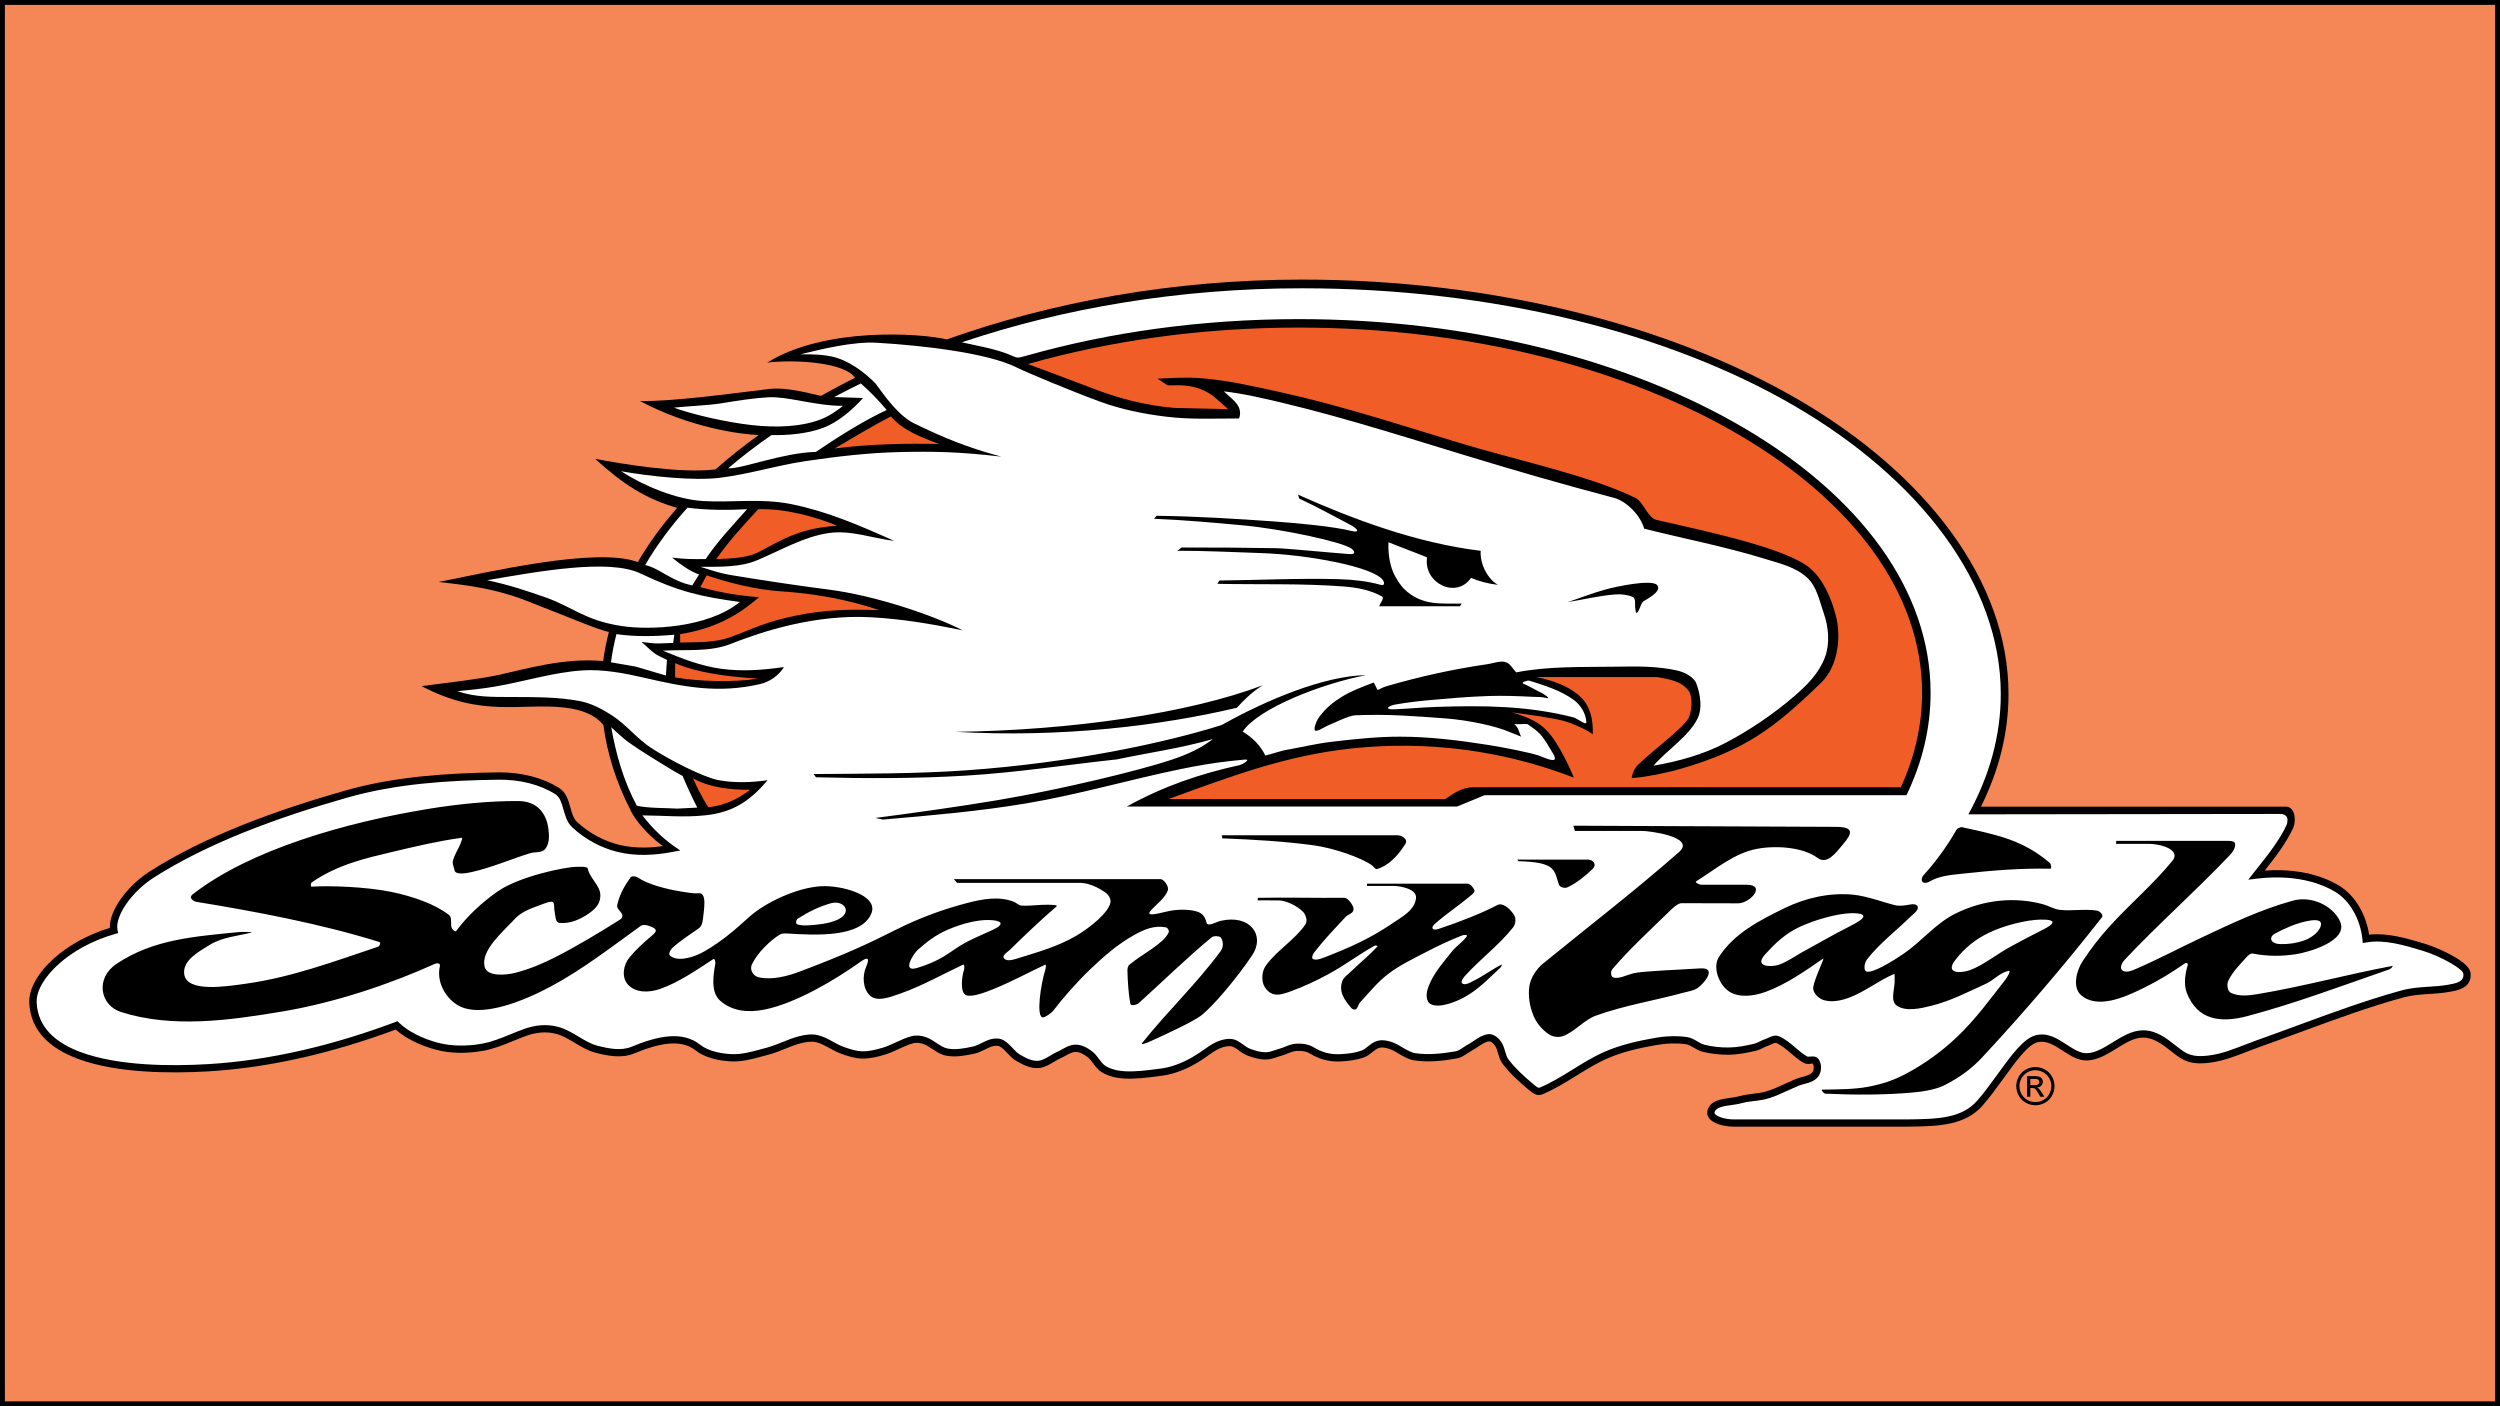 <?xml version="1.0" encoding="utf-8"?>
<!-- Generator: Adobe Illustrator 15.1.0, SVG Export Plug-In . SVG Version: 6.00 Build 0)  -->
<!DOCTYPE svg PUBLIC "-//W3C//DTD SVG 1.1//EN" "http://www.w3.org/Graphics/SVG/1.1/DTD/svg11.dtd">
<svg version="1.1" id="Layer_1" xmlns="http://www.w3.org/2000/svg" xmlns:xlink="http://www.w3.org/1999/xlink" x="0px" y="0px"
	 width="256px" height="144px" viewBox="0 0 256 144" enable-background="new 0 0 256 144" xml:space="preserve">
<rect x="0" y="0" width="256" height="144" fill="#333333" stroke="none"/>
<rect fill="#F58756" stroke="#000000" stroke-miterlimit="10" width="256" height="144"/>
<g>
	<path d="M202.854,82.6h31.238c0.111,0,0.215,0.024,0.31,0.067l0.001,0.001c0.229,0.104,0.383,0.311,0.474,0.564
		c0.073,0.206,0.108,0.451,0.108,0.691c0,0.31-0.06,0.628-0.165,0.86c-0.716,1.57-1.934,3.126-2.916,4.363
		c1.24-0.089,2.49-0.049,3.696,0.151c1.361,0.228,2.668,0.66,3.844,1.346c0.896,0.521,1.622,1.312,2.158,2.228
		c0.51,0.871,0.849,1.86,0.998,2.84c0.899-0.1,1.818-0.02,2.731,0.151c1.027,0.193,2.035,0.497,3,0.789
		c0.896,0.271,2.153,0.817,3.112,1.393c0.837,0.502,1.471,1.059,1.536,1.548c0.109,0.817-0.262,1.287-0.78,1.574
		c-0.453,0.25-0.988,0.332-1.374,0.4v-0.001c-0.751,0.134-1.43,0.177-2.1,0.22c-0.884,0.057-1.754,0.112-2.644,0.357
		c-3.563,0.982-7.056,2.27-10.547,3.555c-1.376,0.507-2.752,1.014-4.146,1.507c-0.427,0.15-0.844,0.313-1.264,0.476
		c-1.169,0.454-2.366,0.919-3.583,1.102c-0.567,0.085-1.122,0.137-1.656,0.09c-0.561-0.049-1.103-0.204-1.62-0.535
		c-0.325-0.208-0.649-0.462-0.98-0.723c-0.859-0.673-1.779-1.395-2.902-1.362c-0.894,0.026-1.773,0.569-2.652,1.113
		c-0.959,0.592-1.919,1.186-2.998,1.227c-0.921,0.034-1.708-0.479-2.507-0.998c-0.829-0.541-1.674-1.09-2.583-0.866
		c-0.982,0.242-2.201,1.925-3.484,3.7c-0.707,0.977-1.433,1.98-2.175,2.814c-0.903,1.017-2.044,1.542-3.356,1.817
		c-1.277,0.267-2.701,0.294-4.229,0.31h-17.938c-0.384,0-0.902-0.068-1.364-0.211c-0.314-0.097-0.609-0.229-0.831-0.4
		c-0.274-0.211-0.447-0.479-0.447-0.81c0-0.093,0.015-0.187,0.044-0.282l0.001-0.001c0.297-0.965,1.336-1.109,2.336-1.247
		c0.336-0.047,0.666-0.093,0.939-0.172c0.463-0.133,0.928-0.189,1.392-0.246h0.001c0.453-0.056,0.906-0.11,1.331-0.239
		c0.684-0.209,1.333-0.508,1.981-0.806c0.352-0.161,0.704-0.323,1.004-0.448c0.225-0.096,0.463-0.159,0.7-0.224
		c0.396-0.106,0.793-0.214,1.021-0.463c0.091-0.101,0.144-0.261,0.155-0.431c0.014-0.181-0.02-0.36-0.099-0.487
		c-0.013-0.02-0.103,0.028-0.221,0.036c-0.237,0.017-0.481,0.033-0.721-0.104h-0.001c-0.472-0.271-0.885-0.625-1.298-0.978
		c-0.476-0.407-0.951-0.814-1.491-1.052c-0.111-0.048-0.325,0.052-0.534,0.149c-0.126,0.059-0.251,0.117-0.37,0.156
		c-0.148,0.05-0.305,0.127-0.461,0.202l0.002-0.001c-0.234,0.116-0.47,0.231-0.744,0.295c-0.436,0.101-0.879,0.195-1.333,0.269
		c-0.459,0.073-0.92,0.123-1.376,0.132c-0.452,0.008-0.912-0.014-1.372-0.065c-0.453-0.05-0.907-0.13-1.354-0.239
		c-0.341-0.083-0.627-0.251-0.911-0.419c-0.271-0.158-0.539-0.316-0.806-0.354c-0.487-0.066-0.991-0.089-1.498-0.074
		c-0.539,0.017-1.077,0.077-1.604,0.171c-0.844,0.15-1.687,0.319-2.499,0.531c-0.813,0.213-1.615,0.474-2.389,0.809
		c-1.123,0.486-2.17,1.135-3.216,1.783c-1.137,0.704-2.272,1.409-3.516,1.922c-0.541,0.223-1.011-0.171-1.378-0.482
		c0.007,0.006-0.005-0.003-0.076-0.063h0.001c-0.461-0.387-0.921-0.787-1.36-1.216c-0.442-0.433-0.86-0.888-1.231-1.379
		c-0.245-0.325-0.353-0.692-0.459-1.06c-0.085-0.292-0.171-0.585-0.325-0.8c-0.098-0.135-0.23-0.274-0.375-0.361
		c-0.087-0.052-0.174-0.083-0.247-0.072h-0.002c-0.371,0.051-0.733,0.297-1.095,0.541h-0.002c-0.202,0.137-0.405,0.274-0.632,0.395
		c-0.142,0.074-0.293,0.177-0.444,0.279h-0.002c-0.344,0.231-0.688,0.463-1.126,0.538c-0.706,0.122-1.423,0.223-2.133,0.268
		c-0.722,0.045-1.449,0.034-2.174-0.071c-0.601-0.087-1.098-0.382-1.596-0.678c-0.33-0.196-0.662-0.394-1.003-0.506
		c-0.181-0.061-0.372-0.111-0.555-0.131c-0.17-0.018-0.337-0.012-0.486,0.034c-0.231,0.072-0.457,0.252-0.682,0.432
		c-0.263,0.208-0.524,0.418-0.861,0.539c-0.376,0.135-0.771,0.228-1.172,0.292c-0.402,0.064-0.795,0.1-1.177,0.12
		c-0.665,0.034-1.243-0.035-1.773-0.185c-0.524-0.147-0.996-0.373-1.458-0.649c-0.166-0.1-0.359-0.164-0.562-0.202
		c-0.25-0.047-0.522-0.053-0.785-0.036c-0.285,0.018-0.578,0.135-0.871,0.253c-0.198,0.079-0.396,0.159-0.609,0.22
		c-0.146,0.04-0.286,0.088-0.427,0.136h0.001c-0.396,0.134-0.794,0.269-1.234,0.269c-0.328,0-0.656-0.049-0.98-0.127
		c-0.312-0.076-0.615-0.178-0.906-0.288c-0.316-0.119-0.578-0.311-0.837-0.498c-0.301-0.22-0.6-0.438-0.901-0.451
		c-0.295-0.015-0.595,0.045-0.884,0.149c-0.364,0.133-0.715,0.337-1.027,0.56c-0.542,0.388-1.057,0.742-1.603,1.061
		c-0.552,0.32-1.134,0.603-1.804,0.84c-0.265,0.094-0.533,0.178-0.802,0.246c-0.268,0.069-0.546,0.125-0.835,0.161
		c-0.109,0.014-0.25,0.032-0.426,0.055c-1.142,0.149-2.291,0.299-3.439,0.242c-0.413-0.021-0.838-0.081-1.249-0.192
		c-0.374-0.102-0.736-0.247-1.068-0.444c-0.391-0.232-0.644-0.574-0.897-0.916c-0.186-0.25-0.372-0.501-0.595-0.664
		c-0.192-0.142-0.404-0.277-0.623-0.374c-0.2-0.089-0.407-0.145-0.609-0.139c-0.32,0.01-0.651,0.193-0.981,0.376
		c-0.172,0.095-0.345,0.191-0.538,0.274c-0.229,0.1-0.459,0.238-0.688,0.376c-0.492,0.295-0.983,0.59-1.58,0.631
		c-0.417,0.029-0.825-0.063-1.216-0.212c-0.367-0.141-0.717-0.333-1.042-0.521c-0.369-0.213-0.645-0.508-0.921-0.803
		c-0.235-0.25-0.47-0.502-0.739-0.66c-0.082-0.049-0.182-0.076-0.287-0.087c-0.135-0.014-0.28,0-0.414,0.031
		c-0.289,0.067-0.579,0.211-0.869,0.355h-0.001c-0.345,0.172-0.69,0.343-1.088,0.426c-0.455,0.095-0.923,0.189-1.402,0.238
		c-0.493,0.052-0.989,0.054-1.475-0.042c-0.535-0.104-0.964-0.391-1.395-0.678l-0.001-0.001c-0.294-0.196-0.59-0.394-0.9-0.505
		c-0.176-0.064-0.368-0.108-0.562-0.123c-0.17-0.013-0.336-0.004-0.489,0.035c-0.51,0.131-1.003,0.36-1.495,0.589
		c-0.46,0.214-0.921,0.428-1.414,0.576h0.001c-0.37,0.112-0.751,0.217-1.147,0.293c-0.4,0.076-0.805,0.122-1.21,0.113
		c-0.381-0.009-0.757-0.076-1.127-0.174c-0.363-0.096-0.705-0.215-1.038-0.335l-0.001-0.002c-0.414-0.149-0.786-0.354-1.157-0.559
		c-0.441-0.242-0.881-0.484-1.341-0.6h0.001c-0.237-0.059-0.496-0.067-0.759-0.046c-0.281,0.023-0.557,0.079-0.817,0.144h0.001
		c-0.559,0.14-1.105,0.36-1.65,0.58c-0.542,0.218-1.084,0.437-1.659,0.588c-0.116,0.031-0.348,0.095-0.574,0.156
		c-1.056,0.29-2.128,0.585-3.24,0.54c-0.656-0.028-1.396-0.128-2.086-0.338c-0.585-0.177-1.14-0.433-1.587-0.79
		c-0.744-0.594-1.667-0.779-2.71-0.692c-1.094,0.092-2.313,0.478-3.596,1.011c-0.632,0.263-1.315,0.323-2,0.275
		c-0.656-0.046-1.322-0.194-1.942-0.356h0.001c-0.776-0.204-1.451-0.607-2.124-1.011c-0.639-0.383-1.279-0.766-1.967-0.938
		c-0.479-0.119-0.967-0.155-1.458-0.119c-0.526,0.039-1.05,0.16-1.567,0.348c-0.408,0.147-0.845,0.326-1.283,0.505
		c-1.021,0.416-2.046,0.835-3.141,1.027c-0.804,0.141-1.635,0.214-2.461,0.196c-0.769-0.017-1.536-0.111-2.275-0.3
		c-0.82-0.21-1.672-0.523-2.452-0.922c-0.642-0.328-1.238-0.718-1.732-1.156c-3.059,1.134-6.186,2.097-9.351,2.827
		c-3.25,0.75-6.542,1.256-9.843,1.452c-3.868,0.229-9.381,0.192-13.333-1.278c-2.829-1.052-4.867-2.832-4.997-5.752
		c-0.062-1.389,0.874-3.064,2.54-4.549c1.421-1.266,3.385-2.407,5.717-3.118c-0.032-0.847,0.353-1.822,0.979-2.76
		c0.756-1.13,1.874-2.224,3.022-2.964c2.867-1.846,6.15-3.435,9.588-4.809c3.433-1.372,7.017-2.532,10.493-3.521
		c2.537-0.723,5.149-1.173,7.787-1.449c2.636-0.276,5.286-0.383,7.906-0.418c1.111-0.015,2.262,0.11,3.368,0.396l-0.001-0.002
		c1.025,0.265,2.008,0.667,2.883,1.225c0.691,0.44,0.907,1.204,1.125,1.976c0.16,0.567,0.322,1.141,0.684,1.479
		c0.599,0.562,1.283,1.052,2.016,1.45c0.73,0.396,1.509,0.703,2.301,0.896c0.849,0.208,1.729,0.29,2.618,0.279
		c0.621-0.008,1.245-0.061,1.864-0.147c-1.041-0.718-2.421-2.111-3.12-3.288H64.77c-0.003-0.006-0.006-0.011-0.009-0.017
		c-0.097-0.164-0.18-0.324-0.247-0.478c-1.407-2.769-2.336-5.656-2.731-8.631c-0.711-0.879-1.967-1.548-3.971-1.774
		c-4.432-0.503-8.464,1.071-14.646-2.198c1.281-0.178,5.897-0.697,7.939-1.152c2.634-0.588,6.769-1.797,10.661-1.406
		c0.131-1.045,0.327-1.976,0.586-2.995c-0.916-0.114-4.476-1.658-8.589-3.242c-3.211-1.236-6.1-1.556-8.855-1.869
		c4.775-0.937,16.216-3.637,20.401-2.034c1.112-1.911,2.461-3.764,4.034-5.552c-3.264-0.935-5.537-2.422-8.4-5.023
		c2.647,0.501,8.592,1.525,12.329,1.085c1.37-1.22,2.845-2.396,4.419-3.523c-1.893-0.057-7.102-0.779-12.17-3.487
		c3.095,0.085,8.769-0.682,13.236-1.227c1.928-0.235,4.681,0.599,5.309,0.706c1.178-0.653,2.241-1.235,3.493-1.848
		c-0.985-1.531-5.903-1.916-8.998-1.559c5.865-3.649,15.552-3.033,18.404-2.376c10.672-3.811,23.108-6.125,36.361-6.125
		c19.728,0,37.838,4.732,50.824,12.289c13.043,7.59,21.523,18.576,21.523,30.15C205.671,75.091,204.678,78.912,202.854,82.6
		L202.854,82.6z M208.427,109.26c0.328,0,0.646,0.087,0.962,0.252c0.312,0.172,0.557,0.412,0.73,0.728
		c0.177,0.311,0.264,0.641,0.264,0.983c0,0.338-0.087,0.66-0.258,0.971c-0.172,0.315-0.412,0.556-0.725,0.728
		c-0.313,0.171-0.636,0.258-0.974,0.258c-0.343,0-0.667-0.087-0.977-0.258c-0.31-0.172-0.555-0.412-0.727-0.728
		c-0.172-0.311-0.259-0.633-0.259-0.971c0-0.343,0.087-0.673,0.264-0.983c0.173-0.315,0.42-0.556,0.735-0.728
		C207.773,109.347,208.097,109.26,208.427,109.26L208.427,109.26z M208.427,109.587c-0.275,0-0.544,0.069-0.805,0.21
		s-0.466,0.341-0.61,0.603c-0.151,0.267-0.221,0.535-0.221,0.823c0,0.281,0.068,0.551,0.214,0.811
		c0.144,0.256,0.349,0.462,0.605,0.605c0.26,0.145,0.534,0.214,0.816,0.214c0.281,0,0.551-0.069,0.812-0.214
		c0.26-0.144,0.461-0.35,0.604-0.605c0.145-0.26,0.214-0.529,0.214-0.811c0-0.288-0.07-0.557-0.22-0.823
		c-0.146-0.262-0.351-0.462-0.612-0.603C208.964,109.656,208.696,109.587,208.427,109.587L208.427,109.587z M207.567,112.303v-2.105
		h0.722c0.248,0,0.427,0.016,0.537,0.057c0.111,0.04,0.198,0.105,0.267,0.205c0.063,0.097,0.097,0.199,0.097,0.309
		c0,0.153-0.055,0.285-0.165,0.401c-0.109,0.115-0.254,0.178-0.438,0.192c0.074,0.032,0.136,0.068,0.179,0.109
		c0.088,0.084,0.19,0.227,0.314,0.419l0.255,0.413h-0.414l-0.186-0.331c-0.15-0.261-0.267-0.425-0.356-0.493
		c-0.062-0.049-0.152-0.07-0.275-0.07h-0.198v0.895H207.567L207.567,112.303z M207.905,111.12h0.412
		c0.198,0,0.331-0.033,0.405-0.091c0.069-0.061,0.109-0.136,0.109-0.233c0-0.062-0.02-0.117-0.055-0.171
		c-0.034-0.048-0.082-0.083-0.144-0.109c-0.063-0.021-0.173-0.035-0.343-0.035h-0.386V111.12L207.905,111.12z"/>
	<path fill="#F15D27" d="M105.259,37.278c8.396-2.392,17.808-3.734,27.736-3.734c17.619,0,33.606,4.226,45.183,11.042
		c11.507,6.775,18.642,16.104,18.642,26.359c0,3.339-0.758,6.581-2.176,9.668c-14.591,0-29.183-0.021-43.774,0
		c-1.083,0.002-1.914,0.551-2.871,1.203c-9.444,0-18.89,0-28.334,0c6.326-2.292,11.986-4.463,18.786-5.18
		c7.718-0.815,15.469,0.191,22.717,2.995c-0.498-1.206-1.19-2.61-1.936-3.745c-0.818-1.248-1.737-2.206-4.431-2.933
		c1.745,0.207,4.33,0.589,5.362,0.873c0.695,0.191,2.296,0.853,2.94,1.373c0.021-0.999-0.067-1.892-0.5-2.807
		c-0.858-1.819-3.502-2.728-5.306-3.06c4.12,0,8.302,0,12.421,0c1.3,0.236,2.418,0.421,3.181,1.373
		c0.463,0.578,0.417,2.397-0.185,3.12c-1.041,1.25-3.119,2.74-4.987,4.489c-0.369,0.346-0.672,1.128-0.63,1.378
		c1.517-0.145,3.45-0.508,5.118-0.999c6.489-1.912,9.407-4.062,14.289-8.801c1.612-1.566,2.093-4.461,1.499-6.801
		c-0.462-1.824-1.322-3.809-2.686-4.932c-2.477-2.039-10.206-3.666-15.721-4.928c-0.835-0.191-1.354-1.876-2.126-2.249
		c-4.837-2.332-11.966-3.798-17.975-5.617c-6.225-1.884-12.308-3.887-18.648-5.267c-2.552-0.556-5.102-1.144-7.739-1.361
		c-1.658-0.136-2.953-0.037-4.58,0.038c0.417,0.25,0.618,0.435,1.034,0.685c1.613-0.038,2.8-0.046,4.22,0.788
		c0.688,0.405,1.361,1.149,1.985,1.648c-1.831-0.042-3.662-0.083-5.492-0.125c-2.93-0.249-5.685-0.968-8.102-1.898
		C109.876,38.993,107.564,38.145,105.259,37.278L105.259,37.278z M70.96,79.698c0.445,0.987,0.956,2.009,1.563,2.964
		c1.792-0.185,3.127-0.923,4.3-1.791C74.815,80.881,72.676,80.664,70.96,79.698L70.96,79.698z M69.132,67.905v1.462
		c2.538,0.431,5.979,0.517,8.474,0.13C74.251,69.267,71.326,68.865,69.132,67.905L69.132,67.905z M72.358,58.914l-0.646,1.205
		c1.921,0.53,3.972,0.889,6.022,1.033c-0.946,0.745-3.312,3.039-8.087,3.785v0.86c1.721-0.043,3.537,0.03,5.162-0.56
		c2.308-0.838,3.434-1.544,6.882-2.237c2.676-0.537,5.234-0.645,8.346-0.516c-3.27-1.119-6.742-1.719-10.109-1.936
		C77.271,60.377,74.323,59.588,72.358,58.914L72.358,58.914z M77.638,52.141c-1.585,1.737-2.877,3.116-4.3,5.114
		c1.422-0.065,3.159-0.089,4.397-0.749c2.79-1.487,4.332-2.411,7.98-2.671C83.534,52.912,80.374,52.054,77.638,52.141L77.638,52.141
		z M91.226,42.647c-1.964,0.999-3.837,2.166-5.744,3.272c3.493-0.441,7.229-0.534,10.687-0.453
		C93.535,44.504,92.259,43.819,91.226,42.647L91.226,42.647z"/>
	<path fill-rule="evenodd" clip-rule="evenodd" fill="#FFFFFF" d="M62.591,74.472c0.485,2.767,1.273,5.532,2.623,8.038
		c1.291,0.267,2.799,0.21,4.121,0.292c0.735-0.042,1.331-0.061,2.066-0.103c-0.547-1.072-1.047-2.146-1.501-3.241
		c-0.534-0.281-1.05-0.588-1.574-0.91c-1.308-0.804-2.626-1.597-3.879-2.482C63.793,75.603,63.2,75.025,62.591,74.472L62.591,74.472
		z M49.884,59.414c5.242-0.899,12.464-2.224,15.668-0.704c4.03,1.913,6.24,2.386,10.21,2.934c-3.325,2.699-9.309,2.888-12.088,2.465
		c-3.812-0.58-5.058-1.977-7.805-2.934C53.901,60.488,52.173,59.903,49.884,59.414L49.884,59.414z M216.702,86.106h11.308
		c0.303,0,0.82-0.013,0.864,0.288c0.069,0.468-0.309,0.927-0.634,1.27c-3.459,3.635-7.235,6.96-10.673,10.614
		c-0.246,0.262-0.526,0.771-0.288,1.038c0.269,0.302,0.84,0.158,1.211,0c2.336-0.99,4.621-2.216,6.917-3.294
		c3.121-1.466,6.127-2.905,9.409-3.801c1.905-0.521,4.092,0.543,4.805,2.125c0.912,2.026-3.307,3.187-4.558,3.371
		c-1.37,0.202-2.771,0.235-4.4-0.074c-0.213-0.04-0.465,0.201-0.61,0.362c-0.682,0.762-1.426,1.487-1.87,2.407
		c-0.189,0.39-0.105,1.087,0.288,1.269c0.821,0.379,1.819,0.266,2.711,0.115c4.631-0.776,9.174-2.017,13.787-2.884
		c0.148-0.028-0.146,0.297-0.288,0.346c-4.82,1.669-9.607,3.475-14.537,4.788c-2.687,0.716-5.14,0.473-6.233-2.423
		c-0.34-0.901-0.102-2.121,0.115-2.796c0.03-0.094-0.035-0.346-0.343-0.14c-1.419,0.949-2.32,1.563-4.302,2.541
		c-1.87,0.923-4.677,2.141-6.313,0.642c-0.865-0.792-0.443-2.493,0.206-3.469c0.887-1.333,1.708-2.393,2.735-3.527
		c2.09-2.31,4.498-4.332,6.461-6.75c0.817-1.006-0.924-1.714-2.538-1.714h-3.246L216.702,86.106L216.702,86.106z M200.352,84.948
		c-0.832,1.482-2.028,3.188-3.364,4.651c-0.42,0.459-0.182,1.114,0.643,0.644c1.017-0.583,2.251-0.66,3.464-0.792
		c3.038-0.331,5.868-0.556,8.857-0.495c0.162,0.003,0.074-0.488-0.05-0.594c-1.784-1.52-3.547-2.306-5.641-2.87
		c-1.176-0.316-2.111-0.523-3.364-0.791C200.771,84.674,200.415,84.836,200.352,84.948L200.352,84.948z M46.542,89.11
		c0.089,0.505,1.173,0.32,1.742,0.194c2.048-0.46,3.995-1.313,6-1.936c0.476-0.147,1.172-0.017,1.504-0.388
		c0.484-0.541,0.459-1.344,0.379-2.032c-0.203-1.73-1.207-2.907-3.08-2.921c-3.012-0.022-6.343,0.334-9.158,0.792
		c-8.445,1.374-18.3,4.16-24.194,8.758c-0.479,0.374,0.107,0.729,0.387,0.774c5.803,0.945,12.722,2.229,18.726,4.113
		c0.176,0.054,0.031,0.425-0.145,0.483c-4.398,1.474-8.841,3.124-13.452,3.773c-2.13,0.302-6.135,0.936-6.387-0.967
		c-0.188-1.408,1.486-2.303,2.613-3c1.257-0.779,2.838-0.903,4.258-1.258c0.282-0.07-1.021-0.078-1.308-0.049
		c-4.438,0.453-8.691,0.709-12.483,3.243c-2.231,1.49-1.691,4.25,0.436,4.935c5.232,1.685,11.111,0.865,16.548-0.05
		c5.394-0.907,11.03-2.805,15.629-4.887c0.141-0.063,0.564-0.106,0.485,0.241c-0.427,1.859,0.899,3.809,2.515,4.307
		c2.267,0.7,5.872-0.629,8.855-2.225c3.287-1.758,6.336-4.147,9.193-6.193c0.234-0.167,0.6-0.094,0.871,0
		c0.975,0.341,0.763,0.584,0.193,1.064c-0.81,0.684-1.573,1.381-2.225,2.177c-0.631,0.771-0.818,2.023-0.146,2.758
		c0.777,0.851,2.12,0.868,3.339,0.437c1.875-0.664,3.794-1.99,5.419-3.049c0.134-0.086,0.222,0.324,0.193,0.483
		c-0.215,1.188-0.483,2.911,0.484,3.774c1.248,1.113,2.907,1.247,4.547,0.92c3.229-0.646,7.279-3.072,9.825-4.888
		c0.587-0.418,1.064-0.588,0.58,0.533c-0.4,0.926-0.342,2.267,0.436,2.951c0.724,0.639,2.038,0.12,2.952-0.194
		c2.288-0.791,4.314-1.954,6.532-2.999c0.175-0.083,0.161,0.398,0.097,0.58c-0.178,0.51-0.466,2.355,0.291,2.564
		c0.648,0.18,1.956-0.33,2.808-0.677c1.838-0.752,3.39-1.606,5.225-2.468c0.141-0.066,0.047,0.432,0,0.58
		c-0.438,1.354-0.981,4.892-0.206,4.817c0.214-0.02,0.833-0.417,1.067-0.728c0.969-1.279,2.417-2.919,3.782-4.222
		c1.403-1.34,2.812-2.569,4.508-3.509c0.947-0.524,1.997-0.993,3.2-0.764c0.196,0.037,0.375,0.352,0.29,0.535
		c-0.549,1.182-2.695,2.179-4.023,3.3c-0.167,0.141-0.198,0.411-0.194,0.631c0.027,1.119,0.106,2.289,0.291,3.349
		c0.049,0.283,0.658,0.134,0.873-0.061c2.366-2.123,4.871-4.595,7.465-6.734c0.198-0.163,0.816-0.155,0.956,0.06
		c0.258,0.393,0.245,0.971-0.034,1.348c-2.48,3.369-5.466,6.181-8.072,9.452c-0.154,0.191,0.502-0.045,0.727-0.145
		c1.832-0.823,4.484-2.063,5.309-2.681c1.168-0.877,3.606-3.737,5.25-6.178c1.379-2.051-0.192-4.228-3.202-3.544
		c-0.482,0.109-1.349,0.664-1.466,0.186c-0.135-0.55-0.392-0.954-0.97-1.132c-0.755-0.232-1.942-0.273-3.064-0.012
		c-0.99,0.23-2.243,0.572-1.687-0.072c0.625-0.725,1.401-1.188,1.76-2.075c0.146-0.365-0.38-1.164-0.768-1.164H97.668L98,90.403
		h12.7c0.881,0.055,1.74,0.474,2.472,0.97c0.328,0.222,0.616,0.68,0.533,1.068c-0.219,1.035-2.068,2.529-3.442,3.349
		c-1.889,1.126-4.057,1.725-6.156,2.378c-0.416,0.13-1.051,0.302-1.309-0.049c-0.212-0.289,0.375-0.623,0.631-0.873
		c1.541-1.515,3.238-3.127,4.75-4.417c0.216-0.186-0.599-0.177-0.883-0.184c-0.92-0.022-1.785,0.148-2.704,0.087
		c-0.289-0.019-0.506-0.284-0.776-0.39c-1.522-0.592-3.171-0.294-4.763,0.12c-2.55,0.662-5.035,1.6-7.161,2.67
		c-3.098,1.562-5.309,2.585-9.937,4.334c-1.32,0.499-2.901,0.92-4.278,0.604c-0.557-0.127-0.934-0.782-0.69-1.3
		c0.57-1.217,1.933-2.516,2.883-3.079c0.223-0.132,0.518-0.111,0.775-0.098c2.663,0.158,7.577,0.491,8.592-2.08
		c0.74-1.875-3.15-2.897-5.21-2.761c-2.495,0.165-5.663,1.668-7.308,3.143c-1.255,1.126-2.092,1.877-3.248,2.67
		c-0.857,0.589-1.759,1.184-2.763,1.455c-0.672,0.182-1.529,0.301-2.085-0.145c-0.223-0.179,0.031-0.635,0.243-0.826
		c0.811-0.731,1.851-1.404,2.654-1.964c0.296-0.207,0.411-0.539,0.448-0.898c0.093-0.901,0.479-2.806-0.421-2.719
		c-0.545,0.053-1.14-0.069-1.906-0.194c-1.389-0.226-3.278-0.705-4.314-1.407c-0.212-0.145-0.626-0.208-0.775,0
		c-0.633,0.879-1.13,1.78-1.357,2.841c-0.07,0.33,0.448,0.663,0.532,0.993c0.038,0.152-0.06,0.353-0.193,0.438
		c-2.151,1.353-4.331,2.677-6.592,3.834c-1.348,0.689-2.66,1.251-4.159,1.638c-1.023,0.265-2.912,0.409-3.161-0.618
		c-0.404-1.653,1.813-3.525,3.15-4.951c0.746-0.794,1.89-1.112,2.909-1.504c1.355-0.523,0.961,0.066,1.115,0.824
		c0.087,0.435,0.056,1.095,0.497,1.142c1.065,0.116,2.169-0.372,3.042-0.993c0.695-0.493,1.165-1.02,1.14-1.872
		c-0.029-0.976-1.109-1.741-1.286-2.692c-0.049-0.264-0.926-0.181-1.195-0.182c-1.032-0.003-5.782,0.948-8.026,2.511
		c-1.584,1.105-3.163,2.559-4.255,4.063c-0.086,0.119-0.37-0.146-0.436-0.277c-0.205-0.414,0.07-1.07-0.292-1.359
		c-1.389-1.114-3.749-1.926-5.879-2.365c-2.613-0.541-6.366-0.661-8.178-0.547c-0.146,0.01-0.119-0.354,0-0.437
		c2.664-1.855,5.684-2.508,8.193-3.106c2.357-0.561,4.724-1.126,7.125-1.455c0.161-0.022,0.007,0.332-0.048,0.484
		c-0.236,0.646-0.67,1.223-0.824,1.893C46.302,88.48,46.487,88.799,46.542,89.11L46.542,89.11z M101.639,95.227
		c-1.264,0.588-2.634,1.11-3.763,1.903c-1.217,0.856-2.188,1.449-3.983,1.992c-1.589,0.479-0.367-1.449,0.089-1.859
		c0.928-0.835,1.866-1.536,3.01-2.036c1.599-0.698,3.127-1.035,4.249-1.018C102.46,94.229,103.054,94.567,101.639,95.227
		L101.639,95.227z M81.677,94.076c1.069-0.681,2.229-1.264,3.453-1.594c1.632-0.438,2.844,1.809-1.594,2.213
		c-0.558,0.051-1.375,0.146-1.903-0.044C81.452,94.587,81.515,94.18,81.677,94.076L81.677,94.076z M161.112,84.552l26.897,0.118
		c1.923,0.009,1.621,0.703,0.749,1.749c-0.851,1.021-1.686,2.152-2.665,1.416c-1.361-1.022-4.037-1.308-6.164-0.916
		c-2.321,0.428-4.245,2.084-6.248,3.332c-0.157,0.098,0.314,0.338,0.5,0.346h4.651c2.084,0,0.375,1.906-0.846,1.903l-5.77-0.014
		c-0.414-0.021-0.988,0.558-1.285,0.847c-1.979,1.934-4.035,3.807-5.83,5.914c-0.182,0.213-0.176,0.728,0.083,0.833
		c0.528,0.217,1.396-0.246,2.082-0.416c0.938-0.233,4.553-0.35,6.831-0.5c1.804-0.118,0.389,1.559-0.25,1.999
		c-0.434,0.299-0.991,0.361-1.5,0.5c-2.963,0.806-6.023,1.291-8.913,2.332c-1.231,0.444-2.114,1.601-3.331,2.083
		c-0.468,0.185-1.083,0.114-1.5-0.167c-0.686-0.464-1.271-1.148-1.582-1.916c-0.381-0.935-0.557-1.999-0.417-2.998
		c0.121-0.861,0.733-1.784,1.407-2.333c4.852-3.951,9.363-7.414,13.92-11.412c1.798-1.577-3.17-2.18-3.796-2.166h-6.867
		L161.112,84.552L161.112,84.552z M196.27,92.702c-0.39-0.332-1.219,0.227-2.276-0.022c-0.897-0.211-2.832-0.937-4.27-1.069
		c-2.369-0.22-4.812,0.325-6.949,1.367c-2.595,1.267-5.201,2.589-6.76,5.021c-0.664,1.034-0.01,2.797,0.999,3.498
		c1.026,0.713,2.574,0.509,3.749,0.083c2.141-0.774,4.116-2.171,5.914-3.415c0.229-0.158-0.857,1.972-1,2.916
		c-0.085,0.565,0.534,1.17,1.083,1.333c0.829,0.244,1.772,0.051,2.582-0.25c1.618-0.603,2.995-1.736,4.582-2.416
		c0.13-0.056,0.068,0.275,0.083,0.417c0.097,0.941-0.543,2.313,0.25,2.832c0.944,0.618,2.42,0.267,3.499,0
		c2.006-0.497,3.697-1.396,5.58-2.249c0.815-0.37,1.456-1.15,2.333-1.333c0.317-0.066-0.134,0.659-0.334,0.916
		c-1.561,2.007-3.071,4.08-4.914,5.831c-1.542,1.466-3.289,2.745-5.165,3.748c-1.331,0.712-2.474,1.09-3.957,1.374
		c-1.422,0.274-3.282,0.274-4.706,0.292c-0.177,0.003,0.156,0.409,0.334,0.417c2.995,0.133,6.042,0.144,8.996-0.125
		c1.04-0.094,2.366-0.302,3.289-0.791c1.503-0.794,2.635-1.588,3.791-2.832c4.274-4.604,8.371-9.383,12.245-14.328
		c0.171-0.218-0.227-0.619-0.5-0.666c-1.259-0.218-2.563,0.067-3.832-0.083c-0.609-0.073-1.154-0.427-1.749-0.584
		c-2.79-0.739-5.965-0.521-8.996,1c-1.977,0.992-3.419,2.839-5.248,4.082c-1.129,0.767-3.065,1.955-3.748,1.832
		c-0.411-0.074-0.257-0.92,0-1.249c1.291-1.657,3-2.942,4.498-4.415C195.842,93.666,196.704,93.073,196.27,92.702L196.27,92.702z
		 M208.918,94.168c-1.357,0.027-3.648,0.564-5.282,1.361c-1.379,0.672-2.424,1.521-3.376,2.723c-1.231,1.554,0.679,1.386,1.47,1.089
		c1.413-0.529,2.732-1.632,4.139-2.396c1.099-0.597,2.162-1.167,3.322-1.742C210.411,94.598,210.684,94.132,208.918,94.168
		L208.918,94.168z M189.478,93.515c-1.31,0.041-3.646,0.65-5.337,1.47c-1.37,0.664-2.347,1.602-3.376,2.723
		c-1.217,1.325,0.603,1.339,1.361,1.09c0.825-0.271,1.586-0.826,2.342-1.253c1.042-0.59,2.005-1.101,3.05-1.688
		c0.826-0.466,1.731-0.895,2.559-1.361C191.403,93.745,190.752,93.474,189.478,93.515L189.478,93.515z M155.377,88.021h7.204
		c0.566-0.006,0.972,0.5,0.496,0.964c-0.707,0.69-1.578,1.399-2.515,1.854c-0.426,0.205-0.86-0.061-0.922-0.235
		c-0.519-1.476-0.225-2.32-4.153-2.415L155.377,88.021L155.377,88.021z M125.114,85.528H143.1c0.324,0.008,0.701,0.19,0.851,0.479
		c0.133,0.256-0.109,0.502-0.266,0.744c-0.604,0.931-1.564,1.915-2.661,2.235c-0.208,0.061-0.357-0.245-0.532-0.373
		c-1.01-0.743-3.844-1.779-6.119-2.075c-3.018-0.392-5.907-0.564-9.214-0.693L125.114,85.528L125.114,85.528z M128.87,91.935
		c2.915-0.051,5.837,0.026,8.75,0c0.299-0.003,0.549,0.289,0.723,0.532c0.161,0.226,0.326,0.54,0.229,0.799
		c-0.115,0.304-0.539,0.372-0.762,0.608c-1.111,1.187-2.24,2.365-3.233,3.652c-0.142,0.184-0.325,0.592-0.114,0.685
		c0.354,0.158,0.933-0.087,1.294-0.228c2.455-0.953,4.588-1.915,6.695-3.348c1.062-0.722,2.454-1.422,2.549-2.701
		c0.064-0.86-1.42-1.191-2.282-1.218h-2.739v-0.229h10.271c0.323,0.02,0.579,0.358,0.724,0.646c0.067,0.138-0.074,0.319-0.19,0.419
		c-1.227,1.052-2.585,1.945-3.805,3.005c-0.149,0.131-0.389,0.377-0.266,0.533c0.141,0.18,0.468,0.071,0.685,0
		c2.019-0.662,4.435-1.62,5.973-2.435c0.227-0.12,0.538-0.013,0.761,0.113c0.359,0.204,0.658,0.563,0.875,0.875
		c0.262,0.377,0.209,0.975-0.076,1.332c-1.457,1.831-3.379,3.245-4.945,4.984c-0.178,0.196-0.459,0.631-0.229,0.76
		c0.329,0.187,0.764-0.101,1.104-0.266c1.001-0.486,1.893-1.182,2.892-1.674c0.097-0.048-0.035,0.23-0.114,0.305
		c-0.995,0.923-1.944,1.922-3.082,2.663c-0.853,0.555-1.814,0.995-2.815,1.179c-0.514,0.095-1.279,0.083-1.521-0.38
		c-0.314-0.601-0.027-1.406,0.267-2.017c0.553-1.147,1.413-2.124,2.206-3.12c0.453-0.567,1.126-0.951,1.522-1.56
		c0.084-0.129-0.313-0.132-0.457-0.076c-1.248,0.485-2.464,1.057-3.652,1.675c-1.351,0.702-2.745,1.36-3.956,2.282
		c-1.092,0.831-1.965,1.918-2.892,2.929c-0.181,0.197-0.194,0.539-0.419,0.685c-0.131,0.086-0.354,0.005-0.456-0.113
		c-0.705-0.816-1.358-1.701-0.913-2.815c0.14-0.351,0.491-0.573,0.761-0.837c0.923-0.903,1.942-1.711,2.815-2.663
		c0.07-0.077-0.213-0.127-0.305-0.076c-1.597,0.901-3.069,2.015-4.679,2.892c-1.262,0.686-2.568,1.302-3.919,1.788
		c-0.567,0.204-1.213,0.445-1.788,0.266c-0.488-0.151-0.904-0.645-1.027-1.141c-0.145-0.587-0.051-1.3,0.305-1.788
		c1.138-1.567,2.928-2.594,4.032-4.186c0.25-0.359,0.068-0.972-0.228-1.293c-0.535-0.58-1.761-1.196-2.55-1.18
		c-0.785,0.018-1.134-0.024-2.053,0C128.742,92.203,128.78,91.936,128.87,91.935L128.87,91.935z M237.67,94.604
		c-0.009-0.537-0.944-0.382-1.47-0.272c-1.099,0.229-2.139,0.683-3.213,1.252c-0.75,0.398-0.454,1.061,0.49,1.09
		c0.863,0.026,1.677-0.092,2.505-0.382C236.733,96.028,237.682,95.289,237.67,94.604L237.67,94.604z M65.078,68.255l-2.514-0.434
		c0.127-0.971,0.315-1.934,0.559-2.886c1.875,0.274,3.903,0.242,5.931,0.058l-0.12,0.844c-0.487,0.018-0.975,0.033-1.461,0.053
		c-0.596,0.023-1.189-0.104-1.784-0.155c0.569,0.466,1.057,1.054,1.707,1.396c0.294,0.155,0.594,0.305,0.898,0.444l-0.106,1.598
		L65.078,68.255L65.078,68.255z M66.066,57.859c1.185-2.032,2.638-3.995,4.333-5.873c1.93,0.257,4.064,0.26,6.097,0.161
		c-1.514,1.699-3.026,3.296-4.234,5.098c-1.227,0.022-2.236,0.014-3.444-0.148c0.854,0.696,1.751,1.356,2.766,1.733
		c-0.232,0.372-0.463,0.744-0.696,1.116C68.721,59.505,67.572,58.198,66.066,57.859L66.066,57.859z M74.561,47.954
		c1.379-1.179,2.861-2.315,4.438-3.404c1.612,0.045,3.697-0.137,5.268-0.729c1.599-0.603,3.064-1.899,4.11-3.064
		c-0.985-0.034-1.971-0.067-2.956-0.1c0.889-0.475,1.799-0.939,2.729-1.39c0.989,0.869,1.833,1.738,2.643,2.715
		c-2.416,1.142-4.868,2.68-7.247,4.291C80.118,46.365,75.933,48.042,74.561,47.954L74.561,47.954z M97.832,74.939
		c11.905-0.142,23.896-1.898,31.464-4.763c-1.218,0.766-2.012,1.617-2.636,2.297C118.865,74.316,108.689,75.563,97.832,74.939
		L97.832,74.939z M160.537,61.657c1.313-0.438,2.603-0.951,3.938-1.313c0.997-0.271,4.652-1.057,5.207-0.438
		c0.617,0.688-1.331,1.58-1.443,1.707c-0.282,0.316-0.305,0.847-0.613,1.138c-0.114,0.108-0.15-0.283-0.175-0.438
		c-0.063-0.39,0.098-1.021-0.263-1.182c-0.532-0.237-1.175-0.306-1.75-0.263C163.715,61.001,162.243,61.38,160.537,61.657
		L160.537,61.657z M132.914,50.652c5.683,2.536,12.132,4.951,18.711,5.751c-0.1,1.301,0.69,2.884,1.762,3.479
		c-1.059-0.107-2.012-0.39-2.753-0.708c-1.521,2.213-4.907,0.526-4.501-2.097c-1.24-0.519-2.713-1.037-3.953-1.555
		c-0.047,0.971,0.077,2.081,0.449,2.988c0.29,0.706,0.791,1.447,1.146,1.795c1.867,1.826,3.996,1.447,5.912,1.507
		c-0.068,0.09-0.136,0.181-0.203,0.271c-2.751,0-5.501,0-8.252,0c0.091-0.338,0.577-0.845,0.271-1.015
		c-1.181-0.656-2.577-0.912-3.923-1.015c-4.295-0.327-8.612-0.181-12.918-0.271c0.068-0.113,0.135-0.226,0.203-0.338
		c4.103-0.045,8.207-0.251,12.309-0.135c1.479,0.042,2.988,0.234,4.185,0.573c0.519,0.146,0.364-0.304,0.279-0.438
		c-0.874-1.388-7.703-2.65-12.477-2.808c-2.952-0.098-5.588-0.241-8.613-0.238c0.249-0.135,0.213-0.2,0.462-0.335
		c3.201,0,6.582,0.014,9.603,0.07c1.228,0.023,5.058,0.419,7.575,0.606c0.797,0.059,0.389-0.431,0.232-0.544
		c-0.993-0.722-7.185-2.036-11.183-2.403c-2.975-0.272-5.917-0.541-9.069-0.67c0.09-0.09,0.18-0.216,0.271-0.306
		c4.013,0.052,7.999,0.294,12.003,0.58c2.626,0.187,6.111,0.516,7.986,0.982c0.704,0.175,0.818-0.128-0.241-0.682
		c-1.734-0.907-3.392-1.829-5.14-2.638C133.004,50.923,132.959,50.787,132.914,50.652L132.914,50.652z M142.782,72.633
		c-1.11,0.046-0.615-0.366,0.123-0.494c1.211-0.211,2.339-0.344,3.571-0.454c1.969-0.178,3.935-0.344,5.91-0.412
		c1.531-0.055,3.065,0.009,4.597,0.082c0.467,0.022,0.829-0.012,1.396,0.123c0.484,0.117-0.294-0.43-0.616-0.577
		c-0.612-0.28-0.969-0.545-1.806-0.907c-0.22-0.095,0.429-0.36,0.657-0.289c1.599,0.498,3.202,0.993,4.556,1.98
		c0.699,0.51,1.235,1.403,1.272,2.269c0.017,0.394-0.933-0.398-1.313-0.495c-4.732-1.201-9.22-1.229-14.037-1.072
		C145.653,72.433,144.22,72.574,142.782,72.633L142.782,72.633z M69.005,41.743c1.938,0.716,5.508,1.519,7.994,1.79
		c2.531,0.276,5.016,0.175,7.001-0.571h0.002c0.554-0.208,1.113-0.527,1.621-0.878c0.247-0.17,0.482-0.348,0.698-0.525
		c-1.44,0.005-2.881-0.253-4.228-0.494c-1.255-0.224-2.425-0.434-3.396-0.384c-1.547,0.081-3.148,0.342-4.82,0.616
		C72.577,41.509,70.39,41.593,69.005,41.743L69.005,41.743z M98.491,35.052c0.049-0.015,0.097-0.031,0.146-0.046
		c10.268-3.446,22.103-5.486,34.686-5.486c19.578,0,37.542,4.543,50.41,12.032c12.812,7.455,21.147,18.219,21.147,29.518
		c0,4.311-1.175,8.406-3.316,12.318h0.887l31.642-0.041c0.003,0,0.003-0.001,0.004-0.001l-0.323-0.001c-0.336,0,0.466,0,0.466,0.579
		c0,0.213-0.034,0.418-0.095,0.552c-0.701,1.538-1.95,3.11-2.927,4.339c-0.124,0.156-0.242,0.305-0.44,0.558l-0.552,0.706
		l0.889-0.106c1.461-0.176,2.947-0.174,4.363,0.062c1.278,0.213,2.5,0.617,3.594,1.255c0.779,0.454,1.416,1.149,1.89,1.961
		c0.522,0.891,0.847,1.92,0.949,2.921l0.04,0.396l0.391-0.067c0.925-0.157,1.89-0.085,2.854,0.097
		c0.979,0.184,1.973,0.483,2.925,0.771c0.849,0.256,2.037,0.773,2.943,1.316c0.659,0.396,1.15,0.773,1.181,1.007
		c0.058,0.431-0.134,0.677-0.401,0.825c-0.333,0.184-0.809,0.259-1.147,0.318v0.002c-0.672,0.12-1.348,0.163-2.015,0.206
		c-0.913,0.058-1.813,0.115-2.795,0.386c-3.608,0.996-7.107,2.284-10.605,3.572c-1.381,0.509-2.764,1.018-4.138,1.504
		c-0.412,0.146-0.847,0.314-1.284,0.484c-1.128,0.438-2.285,0.888-3.422,1.058c-0.51,0.076-1.008,0.123-1.485,0.082
		c-0.451-0.04-0.882-0.161-1.281-0.417c-0.308-0.196-0.613-0.437-0.926-0.682c-0.962-0.754-1.993-1.563-3.379-1.522
		c-1.089,0.032-2.057,0.63-3.023,1.227c-0.872,0.54-1.746,1.08-2.634,1.113c-0.691,0.025-1.378-0.422-2.075-0.876
		c-0.964-0.627-1.944-1.266-3.166-0.965c-1.249,0.308-2.544,2.098-3.91,3.986c-0.695,0.961-1.411,1.949-2.128,2.756
		c-0.783,0.881-1.788,1.34-2.952,1.583c-1.2,0.251-2.588,0.277-4.08,0.293h-0.003h0.003c-0.001,0-0.002,0-0.003,0h-17.932
		c-0.324,0-0.76-0.058-1.146-0.176c-0.235-0.073-0.448-0.166-0.595-0.278c-0.095-0.073-0.155-0.149-0.155-0.221
		c0-0.02,0.004-0.041,0.012-0.066l-0.002,0.002c0.158-0.512,0.957-0.623,1.727-0.729c0.366-0.051,0.727-0.101,1.042-0.191
		c0.404-0.116,0.841-0.17,1.276-0.223h0.001h-0.001c0-0.001,0.001,0,0.001,0c0.489-0.06,0.979-0.12,1.458-0.266
		c0.712-0.217,1.394-0.531,2.074-0.844c0.309-0.141,0.616-0.282,0.983-0.437c0.186-0.078,0.396-0.135,0.604-0.191
		c0.502-0.135,1.005-0.271,1.379-0.682c0.211-0.232,0.328-0.555,0.351-0.88c0.023-0.325-0.048-0.668-0.213-0.933
		c-0.227-0.362-0.559-0.34-0.901-0.316c-0.129,0.009-0.262,0.018-0.302-0.005h0.001c-0.423-0.243-0.806-0.57-1.187-0.896
		c-0.517-0.443-1.033-0.886-1.678-1.168c-0.417-0.183-0.786-0.011-1.146,0.157c-0.097,0.045-0.193,0.091-0.288,0.122
		c-0.199,0.066-0.377,0.153-0.554,0.24l-0.001,0.002c-0.195,0.096-0.392,0.192-0.581,0.236c-0.428,0.099-0.858,0.191-1.283,0.26
		c-0.418,0.066-0.843,0.112-1.271,0.12c-0.43,0.008-0.858-0.012-1.279-0.059c-0.426-0.047-0.849-0.122-1.26-0.223
		c-0.234-0.057-0.473-0.197-0.71-0.337c-0.335-0.197-0.669-0.393-1.082-0.45c-0.54-0.073-1.082-0.098-1.618-0.082
		c-0.575,0.018-1.149,0.081-1.712,0.182c-0.847,0.15-1.702,0.323-2.558,0.546c-0.855,0.224-1.694,0.496-2.497,0.844
		c-1.159,0.501-2.235,1.169-3.312,1.836c-1.109,0.688-2.219,1.376-3.408,1.866c-0.125,0.051-0.402-0.184-0.618-0.367
		c-0.133-0.112,0.058,0.047-0.072-0.062h-0.001c-0.453-0.381-0.901-0.771-1.32-1.179c-0.415-0.405-0.808-0.833-1.156-1.295
		c-0.164-0.218-0.252-0.518-0.339-0.817c-0.104-0.354-0.206-0.708-0.437-1.027c-0.147-0.206-0.357-0.422-0.596-0.564
		c-0.221-0.133-0.47-0.207-0.729-0.172c-0.001,0-0.001,0-0.002,0h0.002c-0.001,0-0.001,0-0.002,0
		c-0.552,0.076-0.983,0.369-1.414,0.661h0.001c-0.189,0.128-0.38,0.257-0.562,0.354c-0.187,0.099-0.351,0.209-0.514,0.319h0.001
		c-0.277,0.187-0.555,0.373-0.838,0.422c-0.672,0.115-1.359,0.213-2.055,0.256c-0.683,0.043-1.362,0.033-2.021-0.063
		c-0.453-0.064-0.887-0.323-1.322-0.581c-0.366-0.218-0.733-0.437-1.148-0.573c-0.22-0.074-0.461-0.136-0.709-0.162
		c-0.262-0.028-0.529-0.017-0.784,0.063c-0.369,0.115-0.648,0.338-0.927,0.56c-0.213,0.169-0.427,0.34-0.648,0.42
		c-0.337,0.12-0.686,0.203-1.037,0.26c-0.352,0.056-0.724,0.088-1.099,0.107c-0.585,0.031-1.084-0.027-1.534-0.153
		c-0.455-0.129-0.869-0.327-1.277-0.572c-0.248-0.148-0.523-0.242-0.807-0.295c-0.325-0.062-0.656-0.07-0.966-0.051
		c-0.399,0.024-0.752,0.166-1.104,0.309c-0.18,0.071-0.36,0.145-0.533,0.193c-0.153,0.043-0.308,0.096-0.462,0.147h-0.002
		c-0.335,0.113-0.673,0.228-0.995,0.228c-0.271,0-0.541-0.04-0.804-0.104c-0.275-0.066-0.551-0.16-0.819-0.262
		c-0.218-0.082-0.441-0.244-0.663-0.405c-0.392-0.285-0.782-0.569-1.303-0.594c-0.396-0.02-0.792,0.059-1.172,0.196
		c-0.434,0.158-0.845,0.396-1.205,0.653c-0.525,0.375-1.022,0.718-1.543,1.021c-0.514,0.299-1.056,0.563-1.679,0.782
		c-0.24,0.085-0.486,0.162-0.738,0.227c-0.252,0.064-0.502,0.115-0.745,0.146c-0.174,0.022-0.319,0.041-0.429,0.056
		c-1.098,0.143-2.206,0.286-3.309,0.232c-0.365-0.018-0.735-0.07-1.088-0.166c-0.313-0.085-0.614-0.205-0.884-0.366
		c-0.262-0.156-0.471-0.437-0.679-0.718c-0.22-0.296-0.44-0.593-0.752-0.821c-0.23-0.169-0.488-0.334-0.763-0.455
		c-0.294-0.131-0.608-0.212-0.93-0.202c-0.5,0.015-0.911,0.242-1.319,0.468c-0.164,0.09-0.327,0.181-0.477,0.246
		c-0.271,0.118-0.522,0.269-0.773,0.42c-0.411,0.246-0.823,0.493-1.247,0.522c-0.3,0.021-0.604-0.049-0.902-0.162
		c-0.321-0.123-0.638-0.298-0.934-0.47c-0.274-0.157-0.514-0.413-0.752-0.668c-0.271-0.289-0.543-0.579-0.902-0.792
		c-0.18-0.106-0.384-0.165-0.593-0.186c-0.223-0.021-0.451-0.002-0.655,0.046c-0.375,0.088-0.705,0.251-1.032,0.414h0.001
		c-0.303,0.15-0.606,0.301-0.91,0.364c-0.438,0.091-0.887,0.183-1.326,0.228c-0.424,0.044-0.848,0.046-1.256-0.034
		c-0.39-0.076-0.758-0.321-1.126-0.566l0.001,0.001c-0.336-0.224-0.674-0.449-1.063-0.59c-0.241-0.086-0.499-0.146-0.757-0.166
		c-0.242-0.019-0.488-0.002-0.727,0.059c-0.572,0.146-1.099,0.392-1.624,0.636c-0.434,0.201-0.869,0.404-1.315,0.538h-0.001
		c-0.355,0.107-0.716,0.207-1.071,0.274c-0.349,0.068-0.703,0.107-1.056,0.1c-0.32-0.007-0.638-0.064-0.952-0.147
		c-0.32-0.084-0.651-0.2-0.977-0.317l0.001,0.001c-0.353-0.127-0.703-0.32-1.052-0.512c-0.482-0.266-0.965-0.531-1.519-0.67h-0.001
		c-0.331-0.082-0.666-0.096-0.995-0.069c-0.311,0.025-0.63,0.091-0.937,0.167h-0.001c-0.604,0.151-1.176,0.382-1.747,0.612
		c-0.521,0.21-1.042,0.42-1.571,0.559c-0.268,0.071-0.42,0.113-0.58,0.157c-1,0.274-2.016,0.553-3.015,0.512
		c-0.601-0.024-1.275-0.115-1.9-0.305c-0.503-0.152-0.973-0.367-1.339-0.659c-0.912-0.728-2.011-0.957-3.234-0.854
		c-1.173,0.098-2.466,0.506-3.82,1.068c-0.508,0.211-1.08,0.258-1.664,0.218c-0.611-0.043-1.229-0.181-1.802-0.331h-0.001
		c-0.671-0.176-1.3-0.553-1.929-0.929c-0.688-0.412-1.376-0.825-2.168-1.022c-0.564-0.141-1.129-0.184-1.691-0.142
		c-0.587,0.043-1.179,0.181-1.768,0.394c-0.458,0.166-0.884,0.34-1.309,0.514c-0.984,0.401-1.973,0.805-2.989,0.982
		c-0.758,0.134-1.541,0.201-2.319,0.186c-0.715-0.016-1.425-0.103-2.106-0.276c-0.769-0.196-1.567-0.49-2.297-0.863
		c-0.66-0.337-1.261-0.738-1.729-1.188l-0.168-0.162l-0.219,0.081c-3.092,1.156-6.259,2.137-9.471,2.878
		c-3.202,0.738-6.451,1.237-9.721,1.432c-3.802,0.227-9.208,0.194-13.03-1.229c-2.556-0.95-4.396-2.53-4.51-5.088
		c-0.052-1.166,0.791-2.626,2.289-3.96c1.405-1.252,3.376-2.378,5.726-3.048l0.325-0.092l-0.062-0.333
		c-0.131-0.713,0.219-1.635,0.83-2.548c0.701-1.048,1.739-2.063,2.807-2.752c2.825-1.819,6.066-3.386,9.463-4.744
		c3.4-1.359,6.961-2.511,10.42-3.495c2.497-0.712,5.066-1.153,7.658-1.427c2.594-0.271,5.226-0.376,7.84-0.411
		c1.054-0.014,2.139,0.103,3.171,0.368c0.001,0.001,0.001,0.001,0.002,0.002c0.947,0.244,1.856,0.616,2.664,1.131
		c0.455,0.291,0.632,0.916,0.81,1.547c0.189,0.667,0.379,1.342,0.891,1.821c0.645,0.604,1.381,1.133,2.17,1.562
		c0.786,0.427,1.625,0.756,2.481,0.966c0.918,0.225,1.859,0.314,2.802,0.303c0.935-0.012,1.88-0.123,2.813-0.299
		c0.27-0.05,0.54-0.101,0.81-0.151c-1.568-1.012-2.789-2.169-3.882-3.595c2.206,0.018,4.279,0.226,6.443-0.006
		c2.671-0.285,4.468-1.323,6.373-3.592c-1.661,0.231-3.348,0.292-4.983,0c-1.563-0.279-5.148-2.123-7.01-3.36
		c-1.404-0.934-2.471-2.321-3.881-3.244c-1.034-0.676-2.171-1.283-3.386-1.509c-2.265-0.423-4.542-0.398-6.9-0.41
		c-1.965-0.01-3.727,0.047-5.594-0.598c1.243-0.111,2.499-0.246,3.729-0.451c3.038-0.505,5.991-1.467,9.063-1.674
		c2.11-0.144,4.387,0.302,6.303,0.745c4.145,0.96,7.626,1.64,11.905,0.651c0.993-0.229,1.912-0.888,2.434-1.738
		c-2.32,0.323-4.306,0.463-6.431,0.175c-2.064-0.28-4.066-1.06-5.967-1.854c2.317-0.143,4.788,0.164,6.952-0.695
		c3.274-1.299,8.718-3.058,14.429-2.723c3.192,0.188,5.805,0.624,9.325,1.332c-3.076-1.566-8.986-3.563-13.731-4.171
		c-3.412-0.438-6.768-0.95-10.139-1.506c-0.957-0.158-2.056-0.527-3.002-0.828c2.107,0.002,4.076,0.062,5.841-0.679
		c2.524-1.06,4.762-2.417,7.358-2.781c2.215-0.312,4.442,0.541,6.663,0.811c-3.603-1.608-6.885-3.031-10.544-3.766
		c-3.126-0.628-6.028-0.138-9.038-0.317c-2.806-0.168-6.212-1.623-8.392-3.052c2.896,0.519,7.426,1.002,10.103,0.673
		c3.026-0.372,5.793-1.269,8.776-1.708c3.186-0.47,6.398-0.853,9.618-0.927c3.479-0.08,5.981-0.044,10.429,0.464
		c-3.554-0.948-5.954-1.971-8.827-3.354c-1.704-0.819-3.047-2.781-4.035-4.121c-1.149-1.182-2.79-2.41-4.519-2.781
		c-0.803-0.172-1.788-0.237-3.167-0.219c2.104-0.519,5.378-1.326,7.802-1.184c4.85,0.284,11.339,1.051,14.302,2.521
		c1.134,0.563,5.685,2.458,8.583,3.517c2.175,0.794,4.419,1.247,6.718,1.529c2.562,0.314,4.914,0.187,7.495,0.187
		c0.182-0.473,0.125-0.944-0.139-1.357c-0.359-0.564-0.946-0.946-1.419-1.419c0.97,0.11,2.073,0.299,3.097,0.516
		c7.123,1.511,14.384,3.827,21.292,5.937c5.471,1.67,9.96,2.969,15.587,4.459c1.182,0.313,2.667,1.706,3.068,3.15
		c4.087,1.032,8.359,1.849,12.385,3.097c1.543,0.479,3.146,0.836,4.325,1.94c0.969,0.907,1.224,2.313,1.678,3.613
		c0.496,1.42,0.65,3.107,0.124,4.517c-0.61,1.636-1.84,2.866-3.164,4.005c-2.115,1.821-4.56,3.473-7.03,4.771
		c-2.224,1.168-4.877,1.91-7.356,2.323c1.367-1.595,3.628-3.011,4.512-4.842c0.505-1.047,0.277-2.457-0.124-3.547
		c-0.264-0.719-1.246-1.191-1.993-1.357c-2.062-0.458-4.15-0.42-6.262-0.387c-3.446,0.053-6.882-0.068-10.199,0.582
		c-0.345-0.344-0.575-0.865-1.032-1.031c-0.566-0.206-1.273,0.1-1.869,0.186c-3.571,0.516-6.981,1.273-10.391,2.266
		c-0.314,0.092-0.603,0.258-0.903,0.387c-0.13-0.258-0.259-0.516-0.388-0.773c-1.118,0.43-2.276,0.844-3.293,1.477
		c-0.955,0.595-1.574,1.124-2.266,2.012c-0.243,0.313-0.511,0.891-0.507,1.286c0.005,0.493,0.953-0.205,1.42-0.392
		c0.607-0.243,2.086-0.995,2.739-1.022c3.353-0.146,6.21,0.095,9.258,0.319c2.34,0.173,5.195,0.799,6.457,1.353
		c0.43,0.173,0.86,0.345,1.291,0.517c-0.259-0.43-0.206-0.86-0.713-1.29c0.474,0.043,0.885-0.038,1.357,0.005
		c0.431,0.301,0.938,0.639,1.291,1.027c0.521,0.573,0.883,1.276,1.29,1.936c0.813,1.315-0.823,0.459-1.419,0.258
		c-0.895-0.301-3.491-0.822-5.225-1.095c-2.998-0.47-5.955-0.838-8.972-0.841c-2.329-0.002-4.656,0.243-6.969,0.517
		c-1.692,0.2-3.355,0.603-5.032,0.903c-0.603,0.172-1.205,0.344-1.808,0.516c-0.525-1.065-1.361-1.883-2.322-2.452
		c1.573-2.403,8.181-4.932,12.613-5.782c-4.175,0.043-10.153,2.512-14.764,5.103c-5.61,1.776-15.318,3.885-26.218,4.644
		c-5.182,0.361-10.385,0.333-15.577,0.376c0.083,0.11,0.167,0.222,0.25,0.333c5.109,0.131,10.227,0.137,15.327-0.167
		c5.185-0.309,10.329-1.11,15.494-1.666c3.276-0.693,6.553-1.14,9.829-2.082c-1.188,0.908-2.525,1.556-4.374,2.166
		c-3.224,1.062-11.043,2.973-17.619,4.081c-4.096,0.69-8.405,1.284-12.577,1.833c0.194,0.056,0.575,0.11,0.77,0.166
		c4.97-0.431,9.792-0.835,14.724-1.665c5.3-0.894,10.479-2.413,15.743-3.499c1.734-0.357,3.432-0.648,5.124-0.833
		c0.415-0.045,1.002-0.111,1.436-0.146c0.776-0.063-0.267,0.516-0.479,0.562c-4.071,0.892-7.781,2.149-11.579,4.249
		c6.608,0,13.216,0,19.824,0c4.665,0,9.33,0,13.995,0c0.943-0.39,1.888-0.777,2.832-1.166c14.398,0,28.798-0.001,43.197-0.001
		c1.61-3.336,2.468-6.837,2.468-10.475c0-10.584-7.3-20.175-19.073-27.108c-11.704-6.892-27.848-11.165-45.621-11.165
		c-9.964,0-19.417,1.344-27.862,3.738c-1.142,0.324-0.859,0.25-1.958-0.174C101.787,35.701,100.059,35.403,98.491,35.052
		L98.491,35.052z"/>
</g>
</svg>
